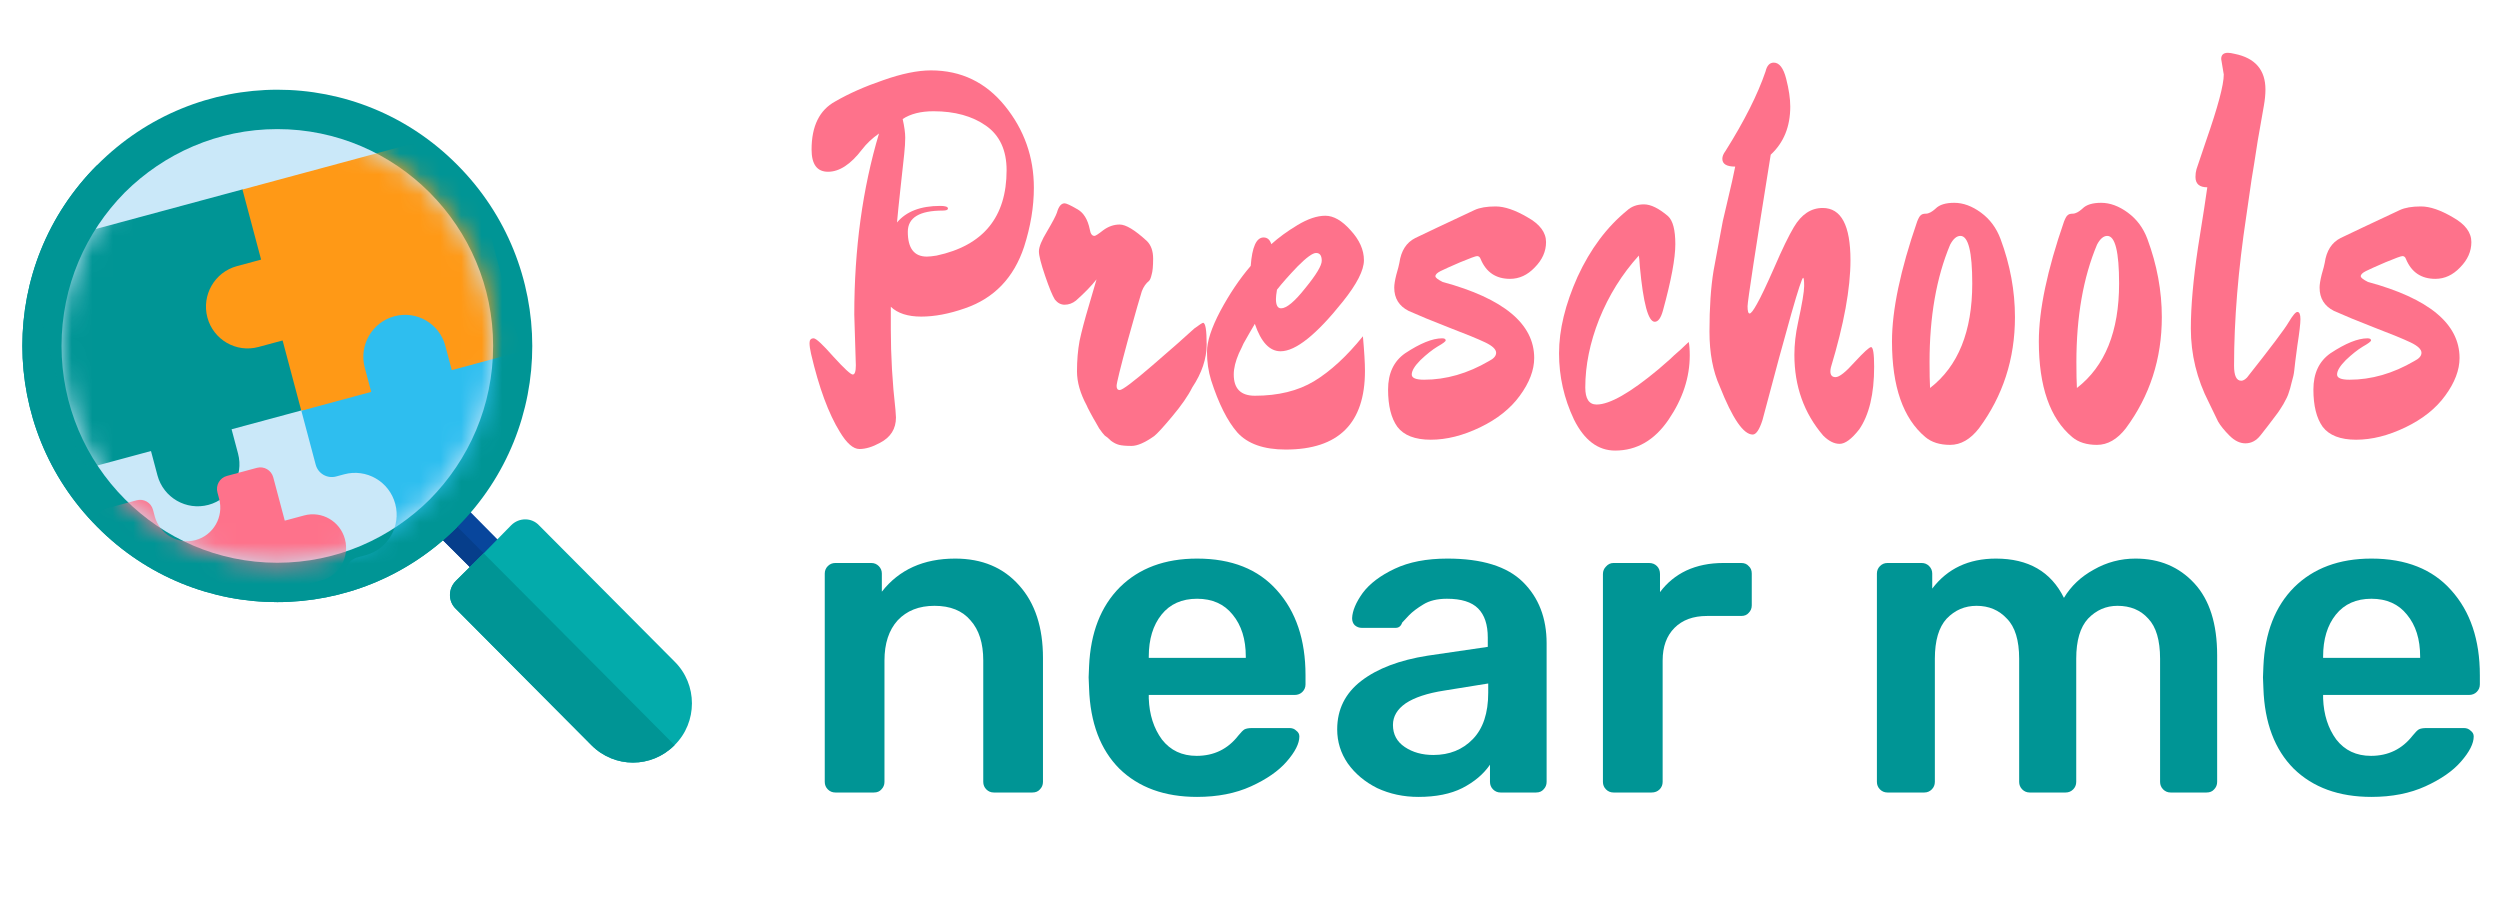 <svg width="122" height="44" viewBox="0 0 122 44" fill="none" xmlns="http://www.w3.org/2000/svg">
<path d="M41.689 15.349C41.689 12.152 42.091 9.207 42.895 6.515C42.56 6.75 42.284 7.011 42.066 7.297C41.514 8.021 40.961 8.382 40.409 8.382C39.873 8.382 39.605 8.021 39.605 7.297C39.605 6.153 39.99 5.37 40.76 4.95C41.43 4.562 42.208 4.218 43.096 3.915C44 3.595 44.778 3.435 45.431 3.435C46.904 3.435 48.109 4.016 49.047 5.177C49.984 6.338 50.453 7.667 50.453 9.165C50.453 10.091 50.294 11.05 49.976 12.043C49.474 13.557 48.511 14.558 47.088 15.046C46.318 15.316 45.607 15.45 44.954 15.45C44.301 15.45 43.807 15.29 43.472 14.971V16.056C43.472 17.369 43.548 18.681 43.698 19.994L43.723 20.372C43.723 20.928 43.464 21.34 42.945 21.609C42.577 21.811 42.242 21.912 41.941 21.912C41.639 21.912 41.321 21.635 40.986 21.079C40.434 20.187 39.965 18.917 39.58 17.268C39.53 17.049 39.505 16.872 39.505 16.738C39.505 16.586 39.572 16.51 39.706 16.51C39.823 16.51 40.141 16.805 40.66 17.394C41.196 17.983 41.514 18.277 41.614 18.277C41.715 18.277 41.765 18.126 41.765 17.823L41.689 15.349ZM49.122 8.307C49.122 7.331 48.787 6.607 48.118 6.136C47.448 5.665 46.594 5.429 45.556 5.429C44.937 5.429 44.435 5.555 44.05 5.808C44.133 6.178 44.175 6.481 44.175 6.716C44.175 6.935 44.159 7.205 44.125 7.524C44.092 7.844 44.033 8.382 43.949 9.14C43.866 9.897 43.807 10.469 43.774 10.856C44.226 10.318 44.929 10.048 45.883 10.048C46.134 10.048 46.26 10.091 46.26 10.175C46.26 10.242 46.176 10.276 46.008 10.276C44.87 10.276 44.301 10.621 44.301 11.311C44.301 12.118 44.611 12.522 45.23 12.522C45.347 12.522 45.506 12.505 45.707 12.472C47.984 11.984 49.122 10.595 49.122 8.307Z" fill="#FE728B"/>
<path d="M58.709 15.753C58.826 15.753 58.885 16.107 58.885 16.813C58.885 17.503 58.651 18.202 58.182 18.908C57.981 19.312 57.654 19.784 57.203 20.322C56.767 20.844 56.474 21.163 56.324 21.281C55.872 21.601 55.503 21.761 55.219 21.761C54.951 21.761 54.75 21.744 54.616 21.71C54.482 21.677 54.348 21.609 54.214 21.508C54.097 21.391 53.997 21.306 53.913 21.256C53.846 21.189 53.754 21.071 53.637 20.903C53.536 20.717 53.469 20.6 53.436 20.549C53.402 20.499 53.327 20.364 53.21 20.145C53.093 19.927 53.034 19.809 53.034 19.792C52.716 19.203 52.557 18.648 52.557 18.126C52.557 17.587 52.599 17.091 52.682 16.637C52.783 16.165 52.934 15.593 53.135 14.92C53.335 14.247 53.461 13.818 53.511 13.633C53.26 13.953 52.925 14.297 52.507 14.668C52.339 14.802 52.155 14.87 51.954 14.87C51.77 14.87 51.611 14.786 51.477 14.617C51.36 14.432 51.201 14.045 51 13.456C50.799 12.867 50.699 12.472 50.699 12.27C50.699 12.051 50.833 11.723 51.1 11.285C51.368 10.831 51.527 10.528 51.578 10.377C51.661 10.074 51.787 9.922 51.954 9.922C52.038 9.922 52.239 10.015 52.557 10.2C52.875 10.368 53.084 10.705 53.185 11.21C53.218 11.412 53.294 11.512 53.411 11.512C53.461 11.512 53.603 11.42 53.838 11.235C54.089 11.05 54.357 10.957 54.641 10.957C54.943 10.957 55.386 11.226 55.972 11.765C56.173 11.967 56.273 12.253 56.273 12.623C56.273 12.993 56.248 13.254 56.198 13.406C56.165 13.557 56.123 13.658 56.072 13.709C55.922 13.826 55.805 13.995 55.721 14.213C55.654 14.415 55.428 15.206 55.043 16.586C54.675 17.949 54.49 18.698 54.49 18.833C54.49 18.967 54.541 19.035 54.641 19.035C54.775 19.035 55.311 18.631 56.248 17.823C57.186 17.015 57.864 16.418 58.282 16.031C58.533 15.846 58.676 15.753 58.709 15.753Z" fill="#FE728B"/>
<path d="M66.61 18.101C66.61 20.659 65.321 21.938 62.743 21.938C61.672 21.938 60.885 21.66 60.383 21.105C59.897 20.549 59.47 19.699 59.102 18.555C58.968 18.117 58.901 17.655 58.901 17.167C58.901 16.662 59.119 15.997 59.554 15.173C60.006 14.331 60.5 13.599 61.035 12.976C61.102 12.051 61.312 11.588 61.663 11.588C61.847 11.588 61.973 11.698 62.04 11.916C62.391 11.597 62.818 11.285 63.321 10.982C63.823 10.68 64.275 10.528 64.677 10.528C65.078 10.528 65.488 10.764 65.907 11.235C66.342 11.706 66.56 12.194 66.56 12.699C66.56 13.187 66.217 13.86 65.53 14.718C64.241 16.334 63.228 17.142 62.492 17.142C61.956 17.142 61.538 16.695 61.236 15.804C61.22 15.837 61.136 15.98 60.985 16.233C60.851 16.468 60.751 16.645 60.684 16.763C60.634 16.881 60.558 17.041 60.458 17.242C60.291 17.63 60.207 17.974 60.207 18.277C60.207 18.967 60.55 19.312 61.236 19.312C62.375 19.312 63.337 19.077 64.124 18.605C64.928 18.117 65.723 17.386 66.51 16.41C66.577 17.15 66.61 17.714 66.61 18.101ZM62.517 15.046C62.785 15.046 63.178 14.718 63.697 14.062C64.233 13.406 64.501 12.96 64.501 12.724C64.501 12.472 64.409 12.345 64.225 12.345C64.057 12.345 63.756 12.564 63.321 13.002C62.902 13.439 62.567 13.818 62.316 14.138C62.283 14.34 62.266 14.491 62.266 14.592C62.266 14.895 62.35 15.046 62.517 15.046Z" fill="#FE728B"/>
<path d="M71.957 10.25C72.208 10.133 72.551 10.074 72.986 10.074C73.421 10.074 73.94 10.25 74.543 10.604C75.146 10.94 75.447 11.344 75.447 11.815C75.447 12.27 75.263 12.682 74.894 13.052C74.543 13.422 74.141 13.608 73.689 13.608C73.003 13.608 72.526 13.288 72.258 12.648C72.224 12.547 72.166 12.497 72.082 12.497C72.015 12.497 71.739 12.598 71.253 12.8C70.785 13.002 70.467 13.145 70.299 13.229C70.132 13.313 70.048 13.397 70.048 13.481C70.048 13.549 70.165 13.641 70.4 13.759C73.379 14.567 74.869 15.804 74.869 17.47C74.869 18.059 74.635 18.673 74.166 19.312C73.714 19.935 73.07 20.448 72.233 20.852C71.396 21.256 70.592 21.458 69.822 21.458C69.052 21.458 68.508 21.247 68.19 20.827C67.888 20.406 67.738 19.8 67.738 19.009C67.738 18.218 68.014 17.63 68.567 17.242C69.303 16.754 69.906 16.51 70.374 16.51C70.492 16.51 70.55 16.544 70.55 16.611C70.55 16.662 70.416 16.763 70.148 16.914C69.897 17.066 69.621 17.285 69.32 17.571C69.035 17.857 68.893 18.092 68.893 18.277C68.893 18.446 69.094 18.53 69.496 18.53C70.567 18.53 71.622 18.227 72.66 17.621C72.894 17.503 73.011 17.369 73.011 17.217C73.011 17.049 72.835 16.881 72.484 16.712C72.132 16.544 71.538 16.3 70.701 15.98C69.881 15.661 69.228 15.391 68.742 15.173C68.274 14.937 68.039 14.558 68.039 14.037C68.039 13.885 68.073 13.675 68.14 13.406C68.223 13.12 68.274 12.926 68.29 12.825C68.374 12.236 68.633 11.832 69.069 11.614C69.521 11.395 70.483 10.94 71.957 10.25Z" fill="#FE728B"/>
<path d="M82.46 17.343C82.46 18.42 82.116 19.464 81.43 20.473C80.744 21.483 79.873 21.988 78.819 21.988C77.981 21.988 77.312 21.483 76.81 20.473C76.324 19.447 76.081 18.37 76.081 17.242C76.081 16.098 76.383 14.853 76.985 13.507C77.605 12.16 78.408 11.083 79.396 10.276C79.614 10.074 79.89 9.973 80.225 9.973C80.559 9.973 80.953 10.166 81.405 10.553C81.639 10.772 81.756 11.226 81.756 11.916C81.756 12.606 81.556 13.683 81.154 15.147C81.053 15.518 80.919 15.703 80.752 15.703C80.434 15.703 80.191 14.802 80.024 13.002C80.007 12.716 79.99 12.539 79.974 12.472C79.153 13.38 78.509 14.415 78.04 15.576C77.588 16.721 77.362 17.831 77.362 18.908C77.362 19.464 77.546 19.741 77.915 19.741C78.551 19.741 79.555 19.169 80.928 18.025C81.179 17.806 81.363 17.646 81.48 17.545C81.597 17.428 81.773 17.268 82.008 17.066C82.242 16.847 82.376 16.721 82.409 16.687C82.443 16.839 82.46 17.057 82.46 17.343Z" fill="#FE728B"/>
<path d="M91.458 17.899C91.458 19.228 91.215 20.246 90.73 20.953C90.361 21.424 90.043 21.66 89.775 21.66C89.508 21.66 89.24 21.525 88.972 21.256C88.034 20.162 87.566 18.849 87.566 17.318C87.566 16.813 87.624 16.292 87.742 15.753C87.942 14.828 88.043 14.23 88.043 13.961C88.043 13.692 88.026 13.557 87.993 13.557C87.892 13.557 87.231 15.871 86.009 20.499C85.858 20.97 85.699 21.206 85.532 21.206C85.08 21.206 84.544 20.423 83.925 18.858C83.59 18.117 83.422 17.226 83.422 16.182C83.422 15.004 83.489 14.011 83.623 13.204C83.774 12.396 83.866 11.899 83.9 11.714C83.933 11.512 83.992 11.201 84.075 10.78C84.176 10.343 84.243 10.057 84.276 9.922C84.477 9.081 84.611 8.483 84.678 8.13C84.259 8.13 84.05 8.004 84.05 7.751C84.05 7.634 84.1 7.507 84.201 7.373C85.122 5.909 85.775 4.613 86.159 3.486C86.227 3.199 86.36 3.056 86.561 3.056C86.829 3.056 87.03 3.317 87.164 3.839C87.298 4.361 87.365 4.815 87.365 5.202C87.365 6.178 87.047 6.96 86.411 7.549C85.657 12.245 85.281 14.71 85.281 14.945C85.281 15.181 85.314 15.299 85.381 15.299C85.448 15.299 85.565 15.147 85.733 14.844C85.917 14.525 86.201 13.927 86.586 13.052C86.971 12.16 87.29 11.504 87.541 11.083C87.909 10.461 88.378 10.149 88.947 10.149C89.851 10.149 90.303 10.999 90.303 12.699C90.303 14.079 89.985 15.82 89.349 17.924C89.332 17.991 89.323 18.059 89.323 18.126C89.323 18.311 89.407 18.404 89.575 18.404C89.759 18.404 90.068 18.16 90.504 17.672C90.956 17.183 91.224 16.939 91.307 16.939C91.408 16.939 91.458 17.259 91.458 17.899Z" fill="#FE728B"/>
<path d="M98.33 15.476C98.33 17.512 97.744 19.321 96.573 20.903C96.154 21.441 95.685 21.71 95.166 21.71C94.664 21.71 94.262 21.584 93.961 21.332C92.873 20.423 92.329 18.866 92.329 16.662C92.329 15.13 92.739 13.178 93.559 10.806C93.626 10.637 93.685 10.537 93.735 10.503C93.785 10.452 93.869 10.427 93.986 10.427C94.12 10.427 94.279 10.343 94.463 10.175C94.647 9.99 94.949 9.897 95.367 9.897C95.802 9.897 96.238 10.057 96.673 10.377C97.108 10.696 97.426 11.125 97.627 11.664C98.096 12.926 98.33 14.197 98.33 15.476ZM96.246 13.835C96.246 12.287 96.053 11.512 95.668 11.512C95.484 11.512 95.317 11.655 95.166 11.942C94.497 13.54 94.162 15.45 94.162 17.672C94.162 18.227 94.17 18.648 94.187 18.934C95.56 17.873 96.246 16.174 96.246 13.835Z" fill="#FE728B"/>
<path d="M105.497 15.476C105.497 17.512 104.911 19.321 103.739 20.903C103.32 21.441 102.852 21.71 102.333 21.71C101.83 21.71 101.429 21.584 101.127 21.332C100.039 20.423 99.495 18.866 99.495 16.662C99.495 15.13 99.905 13.178 100.726 10.806C100.793 10.637 100.851 10.537 100.901 10.503C100.952 10.452 101.035 10.427 101.152 10.427C101.286 10.427 101.445 10.343 101.63 10.175C101.814 9.99 102.115 9.897 102.534 9.897C102.969 9.897 103.404 10.057 103.839 10.377C104.275 10.696 104.593 11.125 104.794 11.664C105.262 12.926 105.497 14.197 105.497 15.476ZM103.412 13.835C103.412 12.287 103.22 11.512 102.835 11.512C102.651 11.512 102.483 11.655 102.333 11.942C101.663 13.54 101.328 15.45 101.328 17.672C101.328 18.227 101.337 18.648 101.353 18.934C102.726 17.873 103.412 16.174 103.412 13.835Z" fill="#FE728B"/>
<path d="M108.394 2.88C108.394 2.678 108.503 2.577 108.721 2.577C108.804 2.577 108.913 2.594 109.047 2.627C110.052 2.829 110.554 3.41 110.554 4.369C110.554 4.605 110.529 4.865 110.478 5.151C110.428 5.421 110.328 5.993 110.177 6.868C110.043 7.743 109.943 8.374 109.876 8.761L109.625 10.503C109.223 13.162 109.022 15.61 109.022 17.848C109.022 18.336 109.139 18.58 109.374 18.58C109.457 18.58 109.549 18.53 109.65 18.429C110.822 16.948 111.5 16.048 111.684 15.728C111.885 15.391 112.027 15.223 112.111 15.223C112.211 15.223 112.261 15.341 112.261 15.576C112.261 15.795 112.211 16.224 112.111 16.864C112.027 17.486 111.977 17.89 111.96 18.075C111.943 18.244 111.901 18.437 111.834 18.656C111.784 18.875 111.734 19.052 111.684 19.186C111.65 19.304 111.567 19.481 111.433 19.716C111.299 19.935 111.207 20.078 111.156 20.145C110.805 20.616 110.52 20.987 110.303 21.256C110.102 21.508 109.859 21.635 109.574 21.635C109.307 21.635 109.047 21.508 108.796 21.256C108.545 21.003 108.361 20.776 108.244 20.574C108.143 20.372 107.992 20.061 107.792 19.64C107.206 18.496 106.913 17.293 106.913 16.031C106.913 14.954 107.03 13.633 107.264 12.068C107.515 10.503 107.666 9.527 107.716 9.14C107.331 9.14 107.139 8.971 107.139 8.635C107.139 8.5 107.155 8.374 107.189 8.256C107.239 8.122 107.398 7.65 107.666 6.843C108.235 5.21 108.52 4.142 108.52 3.637L108.394 2.88Z" fill="#FE728B"/>
<path d="M117.113 10.25C117.364 10.133 117.707 10.074 118.143 10.074C118.578 10.074 119.097 10.25 119.699 10.604C120.302 10.94 120.603 11.344 120.603 11.815C120.603 12.27 120.419 12.682 120.051 13.052C119.699 13.422 119.298 13.608 118.846 13.608C118.159 13.608 117.682 13.288 117.414 12.648C117.381 12.547 117.322 12.497 117.239 12.497C117.172 12.497 116.895 12.598 116.41 12.8C115.941 13.002 115.623 13.145 115.456 13.229C115.288 13.313 115.205 13.397 115.205 13.481C115.205 13.549 115.322 13.641 115.556 13.759C118.536 14.567 120.026 15.804 120.026 17.47C120.026 18.059 119.792 18.673 119.323 19.312C118.871 19.935 118.226 20.448 117.389 20.852C116.552 21.256 115.749 21.458 114.979 21.458C114.209 21.458 113.664 21.247 113.346 20.827C113.045 20.406 112.894 19.8 112.894 19.009C112.894 18.218 113.171 17.63 113.723 17.242C114.46 16.754 115.062 16.51 115.531 16.51C115.648 16.51 115.707 16.544 115.707 16.611C115.707 16.662 115.573 16.763 115.305 16.914C115.054 17.066 114.778 17.285 114.476 17.571C114.192 17.857 114.049 18.092 114.049 18.277C114.049 18.446 114.25 18.53 114.652 18.53C115.724 18.53 116.778 18.227 117.816 17.621C118.05 17.503 118.168 17.369 118.168 17.217C118.168 17.049 117.992 16.881 117.64 16.712C117.289 16.544 116.695 16.3 115.857 15.98C115.037 15.661 114.384 15.391 113.899 15.173C113.43 14.937 113.196 14.558 113.196 14.037C113.196 13.885 113.229 13.675 113.296 13.406C113.38 13.12 113.43 12.926 113.447 12.825C113.531 12.236 113.79 11.832 114.225 11.614C114.677 11.395 115.64 10.94 117.113 10.25Z" fill="#FE728B"/>
<path d="M40.763 38.674C40.62 38.674 40.498 38.623 40.398 38.523C40.298 38.422 40.248 38.3 40.248 38.157V27.991C40.248 27.848 40.298 27.726 40.398 27.625C40.498 27.525 40.62 27.474 40.763 27.474H42.52C42.662 27.474 42.784 27.525 42.884 27.625C42.984 27.726 43.034 27.848 43.034 27.991V28.874C43.876 27.798 45.069 27.259 46.612 27.259C47.926 27.259 48.968 27.697 49.74 28.573C50.511 29.434 50.897 30.612 50.897 32.105V38.157C50.897 38.3 50.847 38.422 50.747 38.523C50.661 38.623 50.539 38.674 50.382 38.674H48.497C48.354 38.674 48.233 38.623 48.133 38.523C48.033 38.422 47.983 38.3 47.983 38.157V32.234C47.983 31.387 47.776 30.734 47.361 30.274C46.962 29.8 46.376 29.564 45.605 29.564C44.848 29.564 44.248 29.8 43.805 30.274C43.377 30.748 43.162 31.401 43.162 32.234V38.157C43.162 38.3 43.112 38.422 43.012 38.523C42.926 38.623 42.805 38.674 42.648 38.674H40.763Z" fill="#009595"/>
<path d="M58.417 38.889C56.832 38.889 55.568 38.43 54.625 37.511C53.697 36.577 53.204 35.271 53.147 33.591L53.125 33.053L53.147 32.514C53.218 30.877 53.718 29.592 54.647 28.659C55.589 27.726 56.846 27.259 58.417 27.259C60.103 27.259 61.403 27.776 62.317 28.81C63.245 29.844 63.709 31.222 63.709 32.945V33.397C63.709 33.541 63.659 33.663 63.559 33.763C63.459 33.864 63.331 33.914 63.174 33.914H56.06V34.086C56.089 34.876 56.303 35.544 56.703 36.089C57.117 36.62 57.682 36.886 58.396 36.886C59.239 36.886 59.917 36.556 60.431 35.895C60.56 35.737 60.66 35.637 60.731 35.594C60.817 35.551 60.938 35.529 61.095 35.529H62.938C63.066 35.529 63.174 35.572 63.259 35.658C63.359 35.73 63.409 35.824 63.409 35.938C63.409 36.283 63.202 36.692 62.788 37.166C62.388 37.626 61.809 38.028 61.053 38.372C60.295 38.717 59.417 38.889 58.417 38.889ZM60.795 32.105V32.04C60.795 31.193 60.581 30.511 60.153 29.994C59.739 29.477 59.16 29.219 58.417 29.219C57.675 29.219 57.096 29.477 56.682 29.994C56.268 30.511 56.06 31.193 56.06 32.04V32.105H60.795Z" fill="#009595"/>
<path d="M69.219 38.889C68.49 38.889 67.819 38.745 67.205 38.458C66.605 38.157 66.126 37.755 65.769 37.252C65.426 36.75 65.255 36.197 65.255 35.594C65.255 34.618 65.648 33.828 66.433 33.225C67.219 32.622 68.297 32.213 69.668 31.997L72.604 31.567V31.114C72.604 30.483 72.447 30.009 72.132 29.693C71.818 29.377 71.311 29.219 70.611 29.219C70.14 29.219 69.754 29.312 69.454 29.499C69.169 29.671 68.94 29.844 68.769 30.016C68.597 30.203 68.483 30.325 68.426 30.382C68.369 30.554 68.262 30.64 68.105 30.64H66.455C66.326 30.64 66.212 30.597 66.112 30.511C66.026 30.425 65.983 30.31 65.983 30.167C65.998 29.808 66.169 29.398 66.498 28.939C66.84 28.48 67.362 28.085 68.062 27.755C68.761 27.424 69.618 27.259 70.633 27.259C72.318 27.259 73.546 27.64 74.318 28.401C75.089 29.162 75.475 30.16 75.475 31.394V38.157C75.475 38.3 75.425 38.422 75.325 38.523C75.239 38.623 75.118 38.674 74.96 38.674H73.225C73.082 38.674 72.961 38.623 72.861 38.523C72.761 38.422 72.711 38.3 72.711 38.157V37.317C72.397 37.776 71.947 38.157 71.361 38.458C70.79 38.745 70.076 38.889 69.219 38.889ZM69.947 36.843C70.733 36.843 71.375 36.585 71.875 36.068C72.375 35.551 72.625 34.797 72.625 33.806V33.354L70.483 33.699C69.654 33.828 69.026 34.036 68.597 34.323C68.183 34.61 67.976 34.962 67.976 35.379C67.976 35.838 68.169 36.197 68.554 36.455C68.94 36.714 69.404 36.843 69.947 36.843Z" fill="#009595"/>
<path d="M78.737 38.674C78.595 38.674 78.473 38.623 78.373 38.523C78.273 38.422 78.223 38.3 78.223 38.157V28.013C78.223 27.869 78.273 27.747 78.373 27.647C78.473 27.532 78.595 27.474 78.737 27.474H80.473C80.63 27.474 80.758 27.525 80.859 27.625C80.959 27.726 81.008 27.855 81.008 28.013V28.896C81.351 28.436 81.78 28.085 82.294 27.841C82.823 27.597 83.422 27.474 84.094 27.474H84.972C85.129 27.474 85.251 27.525 85.336 27.625C85.436 27.711 85.486 27.834 85.486 27.991V29.542C85.486 29.686 85.436 29.808 85.336 29.908C85.251 30.009 85.129 30.059 84.972 30.059H83.301C82.63 30.059 82.101 30.253 81.716 30.64C81.33 31.028 81.137 31.559 81.137 32.234V38.157C81.137 38.3 81.087 38.422 80.987 38.523C80.887 38.623 80.758 38.674 80.601 38.674H78.737Z" fill="#009595"/>
<path d="M92.107 38.674C91.964 38.674 91.843 38.623 91.743 38.523C91.643 38.422 91.593 38.3 91.593 38.157V27.991C91.593 27.848 91.643 27.726 91.743 27.625C91.843 27.525 91.964 27.474 92.107 27.474H93.778C93.921 27.474 94.043 27.525 94.142 27.625C94.243 27.726 94.293 27.848 94.293 27.991V28.724C95.035 27.747 96.071 27.259 97.399 27.259C98.984 27.259 100.091 27.898 100.72 29.176C101.063 28.602 101.548 28.142 102.177 27.798C102.805 27.439 103.484 27.259 104.212 27.259C105.383 27.259 106.34 27.661 107.083 28.465C107.826 29.269 108.197 30.439 108.197 31.976V38.157C108.197 38.3 108.147 38.422 108.047 38.523C107.962 38.623 107.84 38.674 107.683 38.674H105.926C105.783 38.674 105.662 38.623 105.562 38.523C105.462 38.422 105.412 38.3 105.412 38.157V32.148C105.412 31.244 105.219 30.59 104.834 30.188C104.462 29.772 103.962 29.564 103.334 29.564C102.777 29.564 102.298 29.772 101.898 30.188C101.513 30.605 101.32 31.258 101.32 32.148V38.157C101.32 38.3 101.27 38.422 101.17 38.523C101.07 38.623 100.948 38.674 100.806 38.674H99.049C98.906 38.674 98.784 38.623 98.685 38.523C98.585 38.422 98.535 38.3 98.535 38.157V32.148C98.535 31.244 98.335 30.59 97.935 30.188C97.549 29.772 97.056 29.564 96.456 29.564C95.885 29.564 95.399 29.772 94.999 30.188C94.614 30.605 94.421 31.258 94.421 32.148V38.157C94.421 38.3 94.371 38.422 94.271 38.523C94.171 38.623 94.05 38.674 93.907 38.674H92.107Z" fill="#009595"/>
<path d="M115.725 38.889C114.139 38.889 112.875 38.43 111.933 37.511C111.004 36.577 110.511 35.271 110.454 33.591L110.433 33.053L110.454 32.514C110.526 30.877 111.026 29.592 111.954 28.659C112.897 27.726 114.154 27.259 115.725 27.259C117.41 27.259 118.71 27.776 119.624 28.81C120.552 29.844 121.017 31.222 121.017 32.945V33.397C121.017 33.541 120.967 33.663 120.867 33.763C120.767 33.864 120.638 33.914 120.481 33.914H113.368V34.086C113.397 34.876 113.611 35.544 114.011 36.089C114.425 36.62 114.989 36.886 115.703 36.886C116.546 36.886 117.224 36.556 117.739 35.895C117.867 35.737 117.967 35.637 118.039 35.594C118.124 35.551 118.246 35.529 118.403 35.529H120.245C120.374 35.529 120.481 35.572 120.567 35.658C120.667 35.73 120.717 35.824 120.717 35.938C120.717 36.283 120.51 36.692 120.095 37.166C119.696 37.626 119.117 38.028 118.36 38.372C117.603 38.717 116.725 38.889 115.725 38.889ZM118.103 32.105V32.04C118.103 31.193 117.889 30.511 117.46 29.994C117.046 29.477 116.467 29.219 115.725 29.219C114.982 29.219 114.404 29.477 113.989 29.994C113.575 30.511 113.368 31.193 113.368 32.04V32.105H118.103Z" fill="#009595"/>
<g clip-path="url(#clip0)">
<path d="M24.944 28.347C24.581 28.731 23.968 28.731 23.604 28.347L20.981 25.73C20.598 25.345 20.598 24.73 20.981 24.364C21.345 23.98 21.957 23.98 22.34 24.364L24.944 27C25.327 27.366 25.327 27.981 24.944 28.347Z" fill="#08469C"/>
<path d="M24.944 28.347C24.581 28.731 23.968 28.731 23.604 28.347L20.981 25.73C20.598 25.345 20.598 24.73 20.981 24.364L24.944 28.347Z" fill="#063E8B"/>
<path d="M32.919 32.284L26.303 25.634C25.94 25.249 25.327 25.249 24.944 25.634L23.604 27L22.245 28.347C21.862 28.731 21.862 29.347 22.245 29.712L28.86 36.363C29.99 37.498 31.79 37.498 32.919 36.363C34.049 35.247 34.049 33.4 32.919 32.284Z" fill="#03ABAB"/>
<path d="M32.919 36.363C31.79 37.498 29.99 37.498 28.86 36.363L22.245 29.713C21.862 29.347 21.862 28.731 22.245 28.347L23.604 27L32.919 36.363Z" fill="#009595"/>
<path d="M22.321 8.05C17.458 3.144 9.608 3.164 4.745 8.05C-0.137 12.937 -0.118 20.824 4.745 25.711C9.608 30.617 17.458 30.598 22.321 25.711C27.203 20.825 27.184 12.937 22.321 8.05Z" fill="#009595"/>
<path d="M22.321 25.711C17.458 30.598 9.608 30.617 4.745 25.711C-0.118 20.825 -0.137 12.937 4.745 8.05L22.321 25.711Z" fill="#009595"/>
<path d="M13.533 6.3C10.623 6.3 8 7.492 6.085 9.397C4.19 11.321 3.003 13.956 3.003 16.881C3.003 22.71 7.732 27.462 13.533 27.462C16.443 27.462 19.066 26.269 20.981 24.364C22.876 22.441 24.064 19.805 24.064 16.881C24.064 11.051 19.334 6.3 13.533 6.3Z" fill="#CAE8F9"/>
</g>
<mask id="mask0" mask-type="alpha" maskUnits="userSpaceOnUse" x="2" y="6" width="23" height="22">
<ellipse cx="13.507" cy="16.856" rx="10.566" ry="10.617" fill="#C4C4C4"/>
</mask>
<g mask="url(#mask0)">
<path d="M3.974 11.364C2.381 11.794 1.434 13.438 1.859 15.037L3.749 22.141C3.865 22.577 4.311 22.835 4.746 22.718L7.368 22.01L7.683 23.194C7.973 24.284 9.088 24.93 10.175 24.637C11.261 24.344 11.906 23.223 11.616 22.133L11.301 20.949L14.71 20.029L14.849 16.325L13.799 12.378L11.84 9.241L3.974 11.364Z" fill="#009595"/>
<path d="M19.696 7.126L11.832 9.249L12.742 12.669L11.562 12.987C10.476 13.28 9.831 14.401 10.12 15.491C10.41 16.58 11.526 17.226 12.611 16.933L13.791 16.615L14.701 20.034L18.389 20.167L22.321 19.106L25.449 17.134L23.35 9.242C22.925 7.644 21.289 6.697 19.696 7.126Z" fill="#FF9916"/>
<path d="M9.184 33.023L14.843 31.496C15.19 31.402 15.396 31.042 15.303 30.692L14.741 28.578L15.684 28.324C16.552 28.09 17.067 27.19 16.834 26.315C16.601 25.439 15.709 24.919 14.841 25.154L13.897 25.408L13.335 23.295C13.242 22.945 12.885 22.737 12.538 22.83L11.071 23.226C10.723 23.32 10.517 23.68 10.611 24.03L10.695 24.347C10.928 25.223 10.413 26.122 9.545 26.356C8.677 26.591 7.784 26.071 7.551 25.195L7.467 24.878C7.374 24.528 7.017 24.32 6.669 24.414L5.202 24.81C4.855 24.904 4.649 25.264 4.742 25.614L6.26 31.32C6.602 32.604 7.911 33.367 9.184 33.023Z" fill="#FE728B"/>
<path d="M17.8 17.94L18.115 19.124L14.706 20.044L15.406 22.675C15.522 23.111 15.968 23.369 16.402 23.252L16.796 23.146C17.882 22.853 18.998 23.499 19.288 24.589C19.578 25.679 18.932 26.8 17.846 27.093L17.453 27.199C17.018 27.316 16.76 27.765 16.876 28.201L17.366 30.043C17.482 30.479 17.928 30.737 18.363 30.62L25.443 28.709C27.036 28.279 27.983 26.635 27.557 25.036L25.457 17.142L22.048 18.062L21.733 16.878C21.443 15.788 20.328 15.142 19.241 15.435C18.155 15.729 17.51 16.85 17.8 17.94Z" fill="#2EBEEF"/>
</g>
<defs>
<clipPath id="clip0">
<rect width="32.679" height="32.836" fill="white" transform="translate(1.089 4.378)"/>
</clipPath>
</defs>
</svg>
